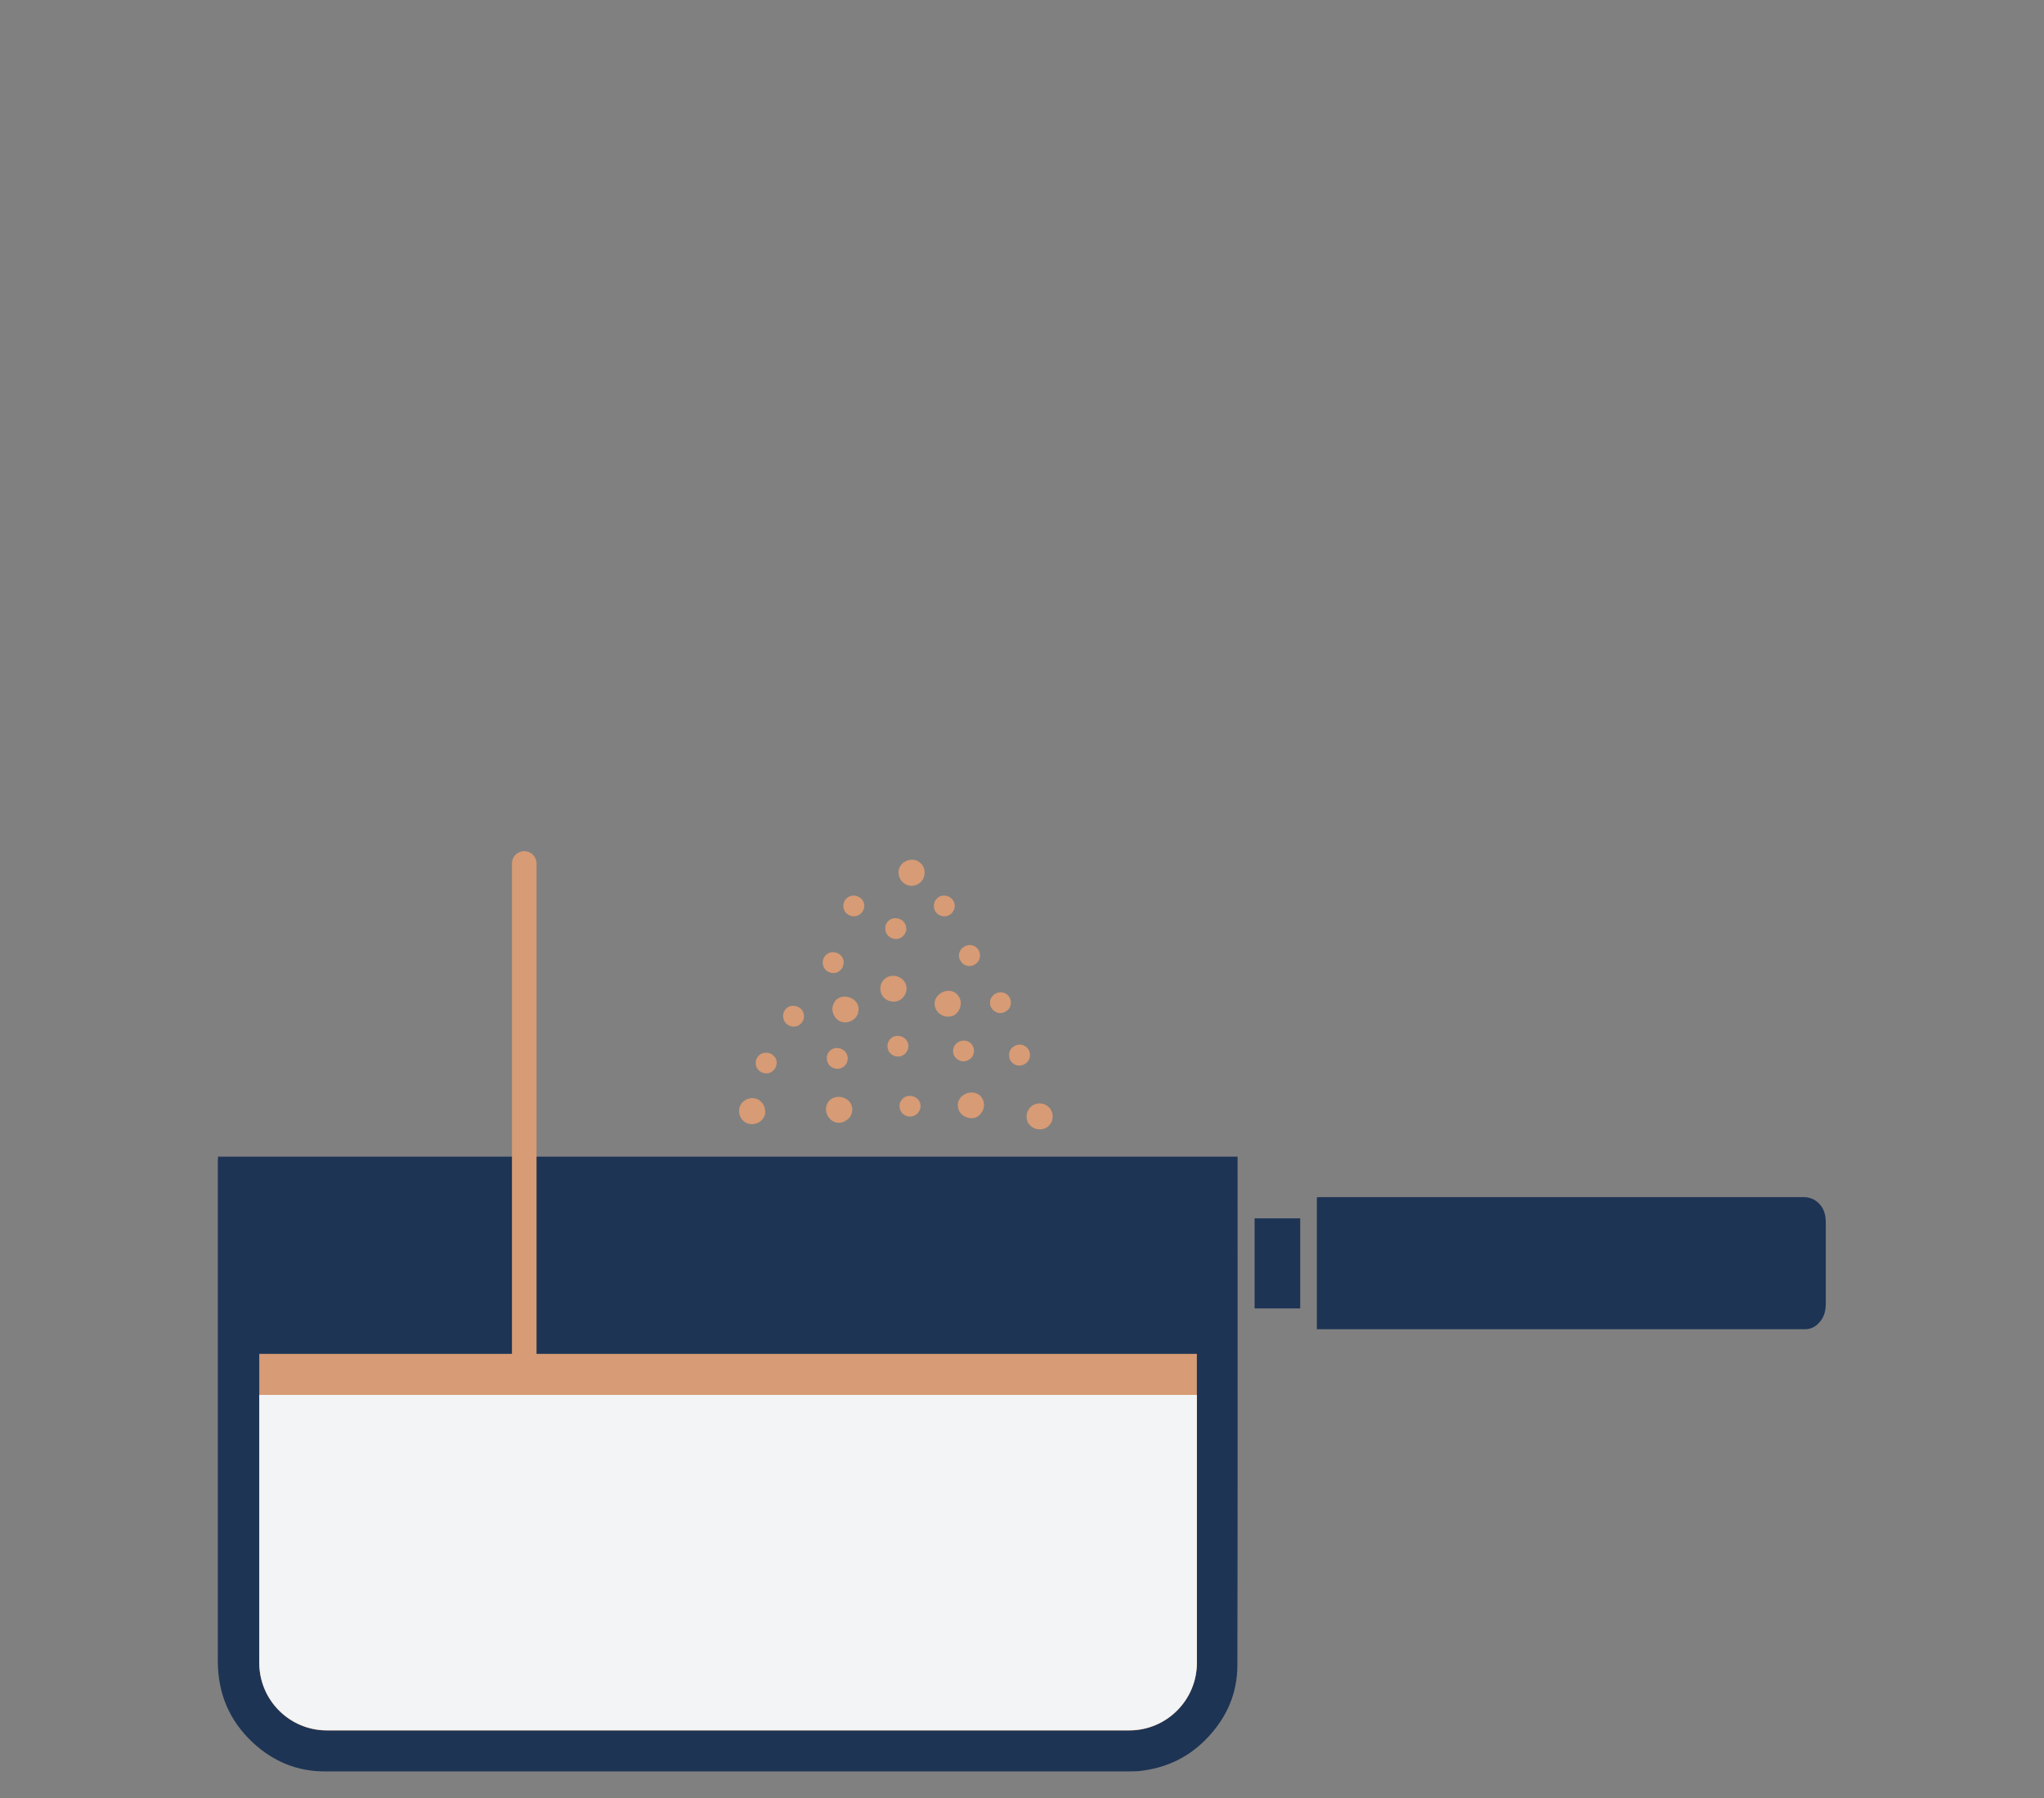 <svg xml:space="preserve" style="enable-background:new 0 0 1080 950;" viewBox="0 0 1080 950" y="0px" x="0px" xmlns:xlink="http://www.w3.org/1999/xlink" xmlns="http://www.w3.org/2000/svg" id="Layer_1" version="1.1">
<rect x="0" y="0" width="1080" height="950" fill="#808080" stroke="none"/>
<style type="text/css">
	.st0{fill:#1D3455;}
	.st1{fill:#F2F4F5;}
	.st2{opacity:0.4;fill:#D79B75;}
	.st3{fill:#D79B75;}
	.st4{fill:#8E4117;}
	.st5{fill:#FFFFFF;}
	.st6{fill:#E6E8E9;}
	.st7{fill:#DCAD8F;}
	.st8{fill:#E3C2AE;}
</style>
<g>
	<g>
		<path d="M115.2,611.1c179.6,0,359.1,0,538.7,0c0,0.5,0,1,0,1.5c0,89.1,0.1,178.1-0.1,267.2c0,14.7-5.5,27.4-15.6,38.1
			c-9.3,10-20.9,15.8-34.4,17.6c-2,0.3-4,0.4-6,0.4c-142.2,0-284.3,0-426.5,0c-14.5,0-27.2-5.4-37.8-15.3
			c-12.4-11.6-18.4-26-18.4-42.9c0-88.4,0-176.8,0-265.1C115.2,612,115.2,611.6,115.2,611.1z" class="st0"></path>
		<path d="M695.8,702.3c0-23.3,0-46.4,0-69.7c0.5,0,1-0.1,1.4-0.1c85.3,0,170.6,0,255.9,0c5.9,0,10.6,4.4,11.4,10.5
			c0.2,1.2,0.2,2.4,0.2,3.6c0,14.1,0,28.1,0,42.2c0,4.4-1.2,8.2-4.7,11.2c-1.9,1.6-4,2.3-6.5,2.3c-85.4,0-170.8,0-256.3,0
			C696.9,702.3,696.4,702.3,695.8,702.3z" class="st0"></path>
		<path d="M687,691.3c-8.1,0-16,0-24.1,0c0-15.9,0-31.7,0-47.6c8,0,16,0,24.1,0C687,659.5,687,675.3,687,691.3z" class="st0"></path>
	</g>
	<path d="M137,715.3v163.3c0,19.7,16,35.7,35.7,35.7h424c19.7,0,35.7-16,35.7-35.7V715.3" class="st3"></path>
	<path d="M137,737v141.5c0,19.7,16,35.7,35.7,35.7h424c19.7,0,35.7-16,35.7-35.7V737" class="st1"></path>
	<path d="M277,725.6c-3.6,0-6.5-2.9-6.5-6.5V456.2c0-3.6,2.9-6.5,6.5-6.5s6.5,2.9,6.5,6.5V719
		C283.5,722.6,280.6,725.6,277,725.6z" class="st3"></path>
	<g>
		<path d="M449.6,589.3c-1.4,2.6-4.5,4.4-7.5,3.8c-3.6-0.6-6.2-4.5-5.6-8.1c1.6-8.8,15.2-6.3,13.7,2.5
			C450.1,588.2,449.9,588.8,449.6,589.3z" class="st3"></path>
		<path d="M445.2,511c-0.6,1.3-1.7,2.3-3,2.8c-2.2,0.8-4.9,0.1-6.3-1.8c-1.5-1.8-1.6-4.6-0.3-6.5
			c2.9-4.4,10-2.4,10.2,2.8C445.8,509.2,445.6,510.1,445.2,511z" class="st3"></path>
		<path d="M403.7,590.1c-2.1,4.3-8.7,5.5-11.9,1c-1.7-2.4-1.7-5.8,0-8.1c1.7-2.3,5-3.4,7.7-2.5c2.8,0.9,4.8,3.7,4.8,6.6
			C404.4,588.2,404.2,589.2,403.7,590.1z" class="st3"></path>
		<path d="M479.4,555.1c-0.6,1.3-1.7,2.3-3,2.8c-2.2,0.8-4.8,0.1-6.3-1.7c-1.4-1.8-1.6-4.6-0.3-6.5
			c2.9-4.4,9.9-2.4,10.2,2.8C480,553.4,479.8,554.3,479.4,555.1z" class="st3"></path>
		<path d="M478.3,493c-0.6,1.2-1.6,2.2-2.8,2.7c-2.1,0.9-4.8,0.3-6.4-1.5s-1.8-4.5-0.6-6.5c2.7-4.5,9.8-2.8,10.3,2.4
			C479,491.1,478.8,492.1,478.3,493z" class="st3"></path>
		<path d="M485.8,586.8c-0.6,1.3-1.7,2.3-3,2.8c-2.2,0.8-4.8,0.1-6.3-1.7s-1.6-4.6-0.3-6.5c2.9-4.4,10-2.4,10.2,2.8
			C486.4,585.1,486.2,586,485.8,586.8z" class="st3"></path>
		<path d="M453,536.3c-1.5,2.9-5.2,4.6-8.4,3.6c-3.5-1.1-5.6-5.3-4.5-8.7c2.7-8.5,15.9-4.3,13.2,4.2
			C453.3,535.7,453.2,536,453,536.3z" class="st3"></path>
		<path d="M478.3,525.3c-0.7,1.5-2,2.8-3.5,3.4c-2.7,1.1-6,0.4-8-1.8c-1.9-2.2-2.2-5.6-0.7-8.1c3.4-5.6,12.3-3.5,12.9,3
			C479.1,522.9,478.8,524.2,478.3,525.3z" class="st3"></path>
		<path d="M424.3,539.3c-0.6,1.2-1.6,2.2-2.8,2.7c-2.1,0.9-4.8,0.3-6.4-1.5c-1.5-1.8-1.8-4.5-0.6-6.5
			c2.7-4.5,9.8-2.8,10.3,2.4C424.9,537.4,424.7,538.4,424.3,539.3z" class="st3"></path>
		<path d="M409.8,564c-0.6,1.3-1.7,2.3-3,2.8c-2.2,0.8-4.8,0.1-6.3-1.7s-1.6-4.6-0.3-6.5c2.9-4.4,10-2.4,10.2,2.8
			C410.4,562.2,410.2,563.1,409.8,564z" class="st3"></path>
		<path d="M447.4,561.6c-0.6,1.2-1.6,2.2-2.8,2.7c-2.1,0.9-4.8,0.3-6.4-1.5c-1.5-1.8-1.8-4.5-0.6-6.5
			c2.7-4.5,9.8-2.8,10.3,2.4C448,559.7,447.8,560.7,447.4,561.6z" class="st3"></path>
		<path d="M507.3,587.8c1.7,2.4,5.1,3.6,8,2.7c3.4-1.2,5.5-5.4,4.3-8.8c-2.9-8.4-16-3.9-13.1,4.5
			C506.6,586.7,506.9,587.3,507.3,587.8z" class="st3"></path>
		<path d="M507.7,508c0.8,1.2,2,2,3.4,2.3c2.3,0.5,4.8-0.7,6-2.7s0.9-4.8-0.7-6.5c-3.5-3.9-10.2-0.9-9.7,4.4
			C506.8,506.3,507.2,507.2,507.7,508z" class="st3"></path>
		<path d="M543.6,593.8c2.8,3.9,9.4,4.1,11.9-0.8c1.3-2.6,0.8-6-1.3-8c-2-2.1-5.4-2.6-8-1.3c-2.6,1.3-4.2,4.4-3.7,7.2
			C542.6,592,543,593,543.6,593.8z" class="st3"></path>
		<path d="M476,465c1,1.5,2.6,2.5,4.3,2.9c2.8,0.6,6-0.8,7.4-3.4s1.1-6-0.9-8.1c-4.4-4.8-12.8-1.1-12,5.4
			C475,463,475.4,464.1,476,465z" class="st3"></path>
		<path d="M495.1,534.2c1.9,2.7,5.9,3.8,8.8,2.3c3.2-1.6,4.7-6.1,3.1-9.3c-4-8-16.4-1.8-12.4,6.2
			C494.8,533.7,494.9,533.9,495.1,534.2z" class="st3"></path>
		<path d="M524,532.8c0.8,1.1,1.9,1.9,3.2,2.3c2.3,0.6,4.8-0.5,6.1-2.4c1.2-2,1.1-4.7-0.4-6.5c-3.4-4-10.1-1.3-9.8,3.9
			C523.1,531,523.4,532,524,532.8z" class="st3"></path>
		<path d="M534.1,560.6c0.8,1.2,2,2,3.4,2.3c2.3,0.5,4.8-0.7,6-2.7c1.2-2,0.9-4.8-0.7-6.5c-3.5-3.9-10.2-0.9-9.6,4.3
			C533.2,559,533.5,559.8,534.1,560.6z" class="st3"></path>
		<path d="M504.5,558.3c0.8,1.1,1.9,1.9,3.2,2.3c2.3,0.6,4.8-0.5,6.1-2.4c1.2-2,1.1-4.7-0.4-6.5
			c-3.4-4-10.1-1.3-9.8,3.9C503.6,556.6,503.9,557.5,504.5,558.3z" class="st3"></path>
		<path d="M456.1,481c-0.6,1.3-1.7,2.3-3,2.8c-2.2,0.8-4.8,0.1-6.3-1.7s-1.6-4.6-0.3-6.5c2.9-4.4,9.9-2.4,10.2,2.8
			C456.7,479.3,456.5,480.2,456.1,481z" class="st3"></path>
		<path d="M503.9,481c-0.6,1.3-1.7,2.3-3,2.8c-2.2,0.8-4.8,0.1-6.3-1.7c-1.4-1.8-1.6-4.6-0.3-6.5
			c2.9-4.4,9.9-2.4,10.2,2.8C504.5,479.3,504.3,480.2,503.9,481z" class="st3"></path>
	</g>
</g>
</svg>
